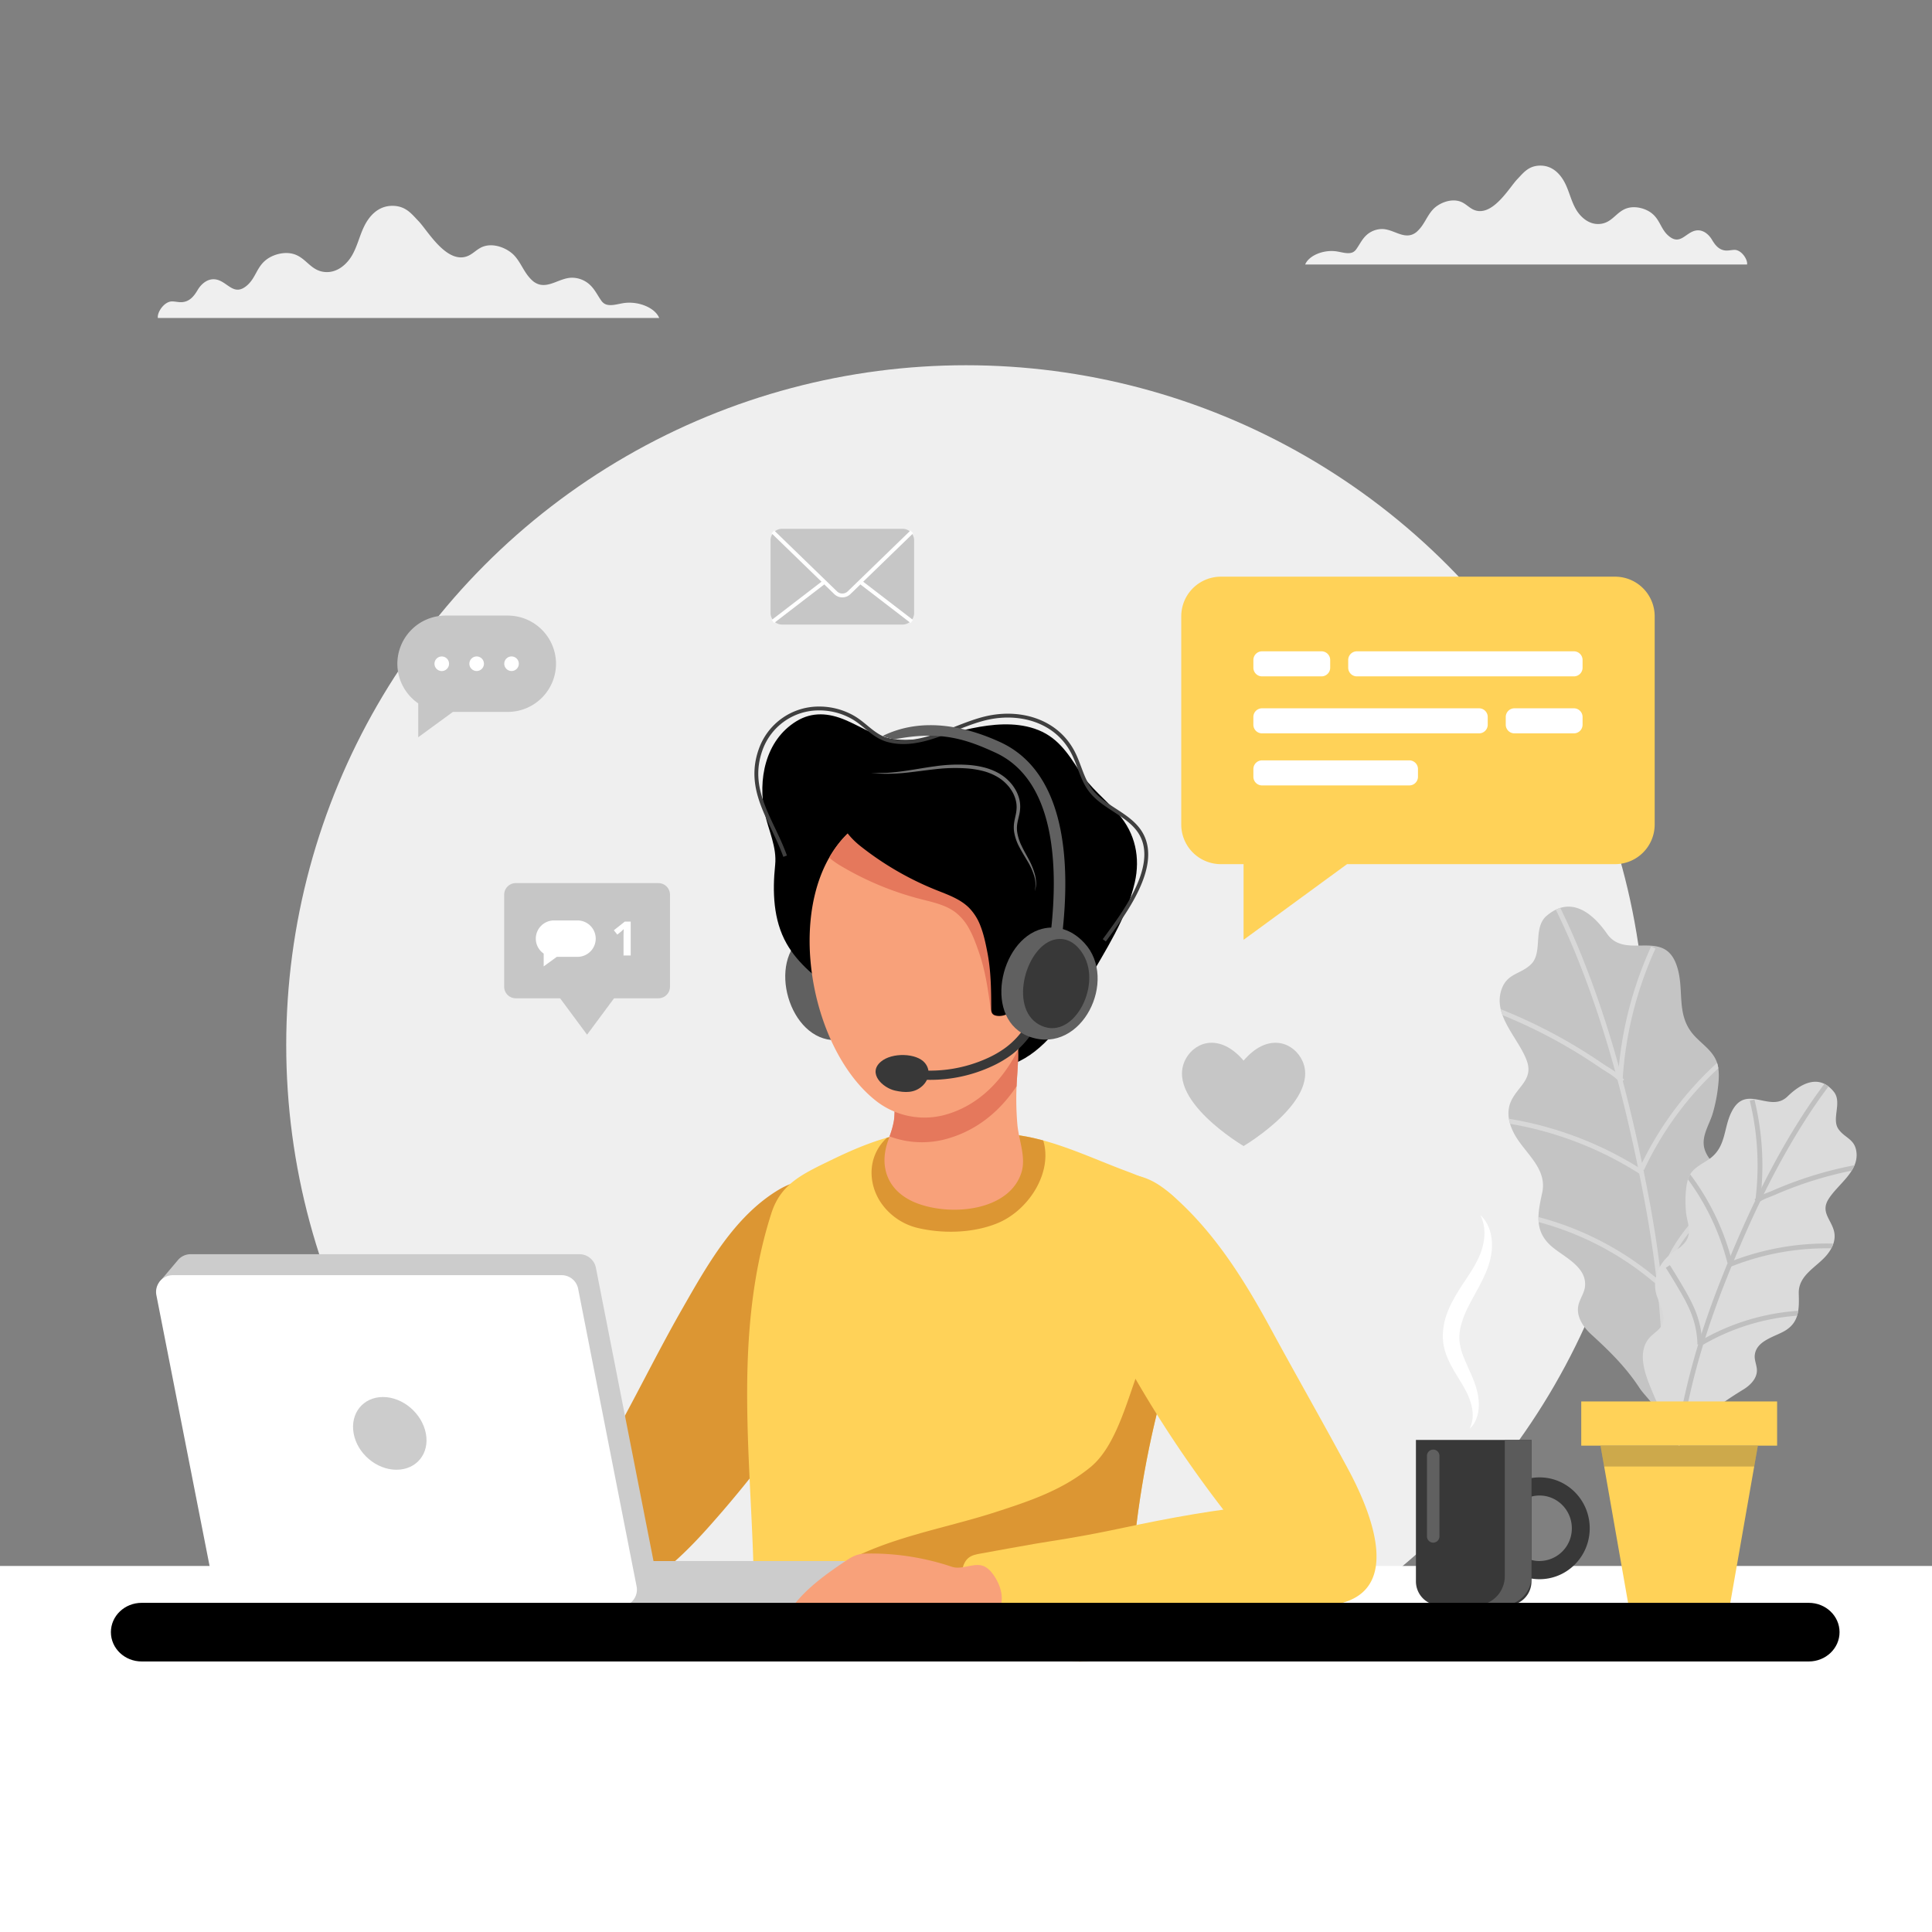 <svg xmlns="http://www.w3.org/2000/svg" xmlns:xlink="http://www.w3.org/1999/xlink" width="2005" height="2005" viewBox="0 0 2005 2005">
  <rect x="0" y="0" width="2005" height="2005" fill="#808080" stroke="none"/>
  <defs>
    <clipPath id="clip-path" transform="translate(0 0)">
      <path d="M1230.45,1365.59c12.19-44.53,18.52-90.09-9.12-120.42-12.48-13.7-34.72-23.24-52.91-30-35.49-13.23-71.78-31-109.77-36.78-40.06-6.08-84.61-9.83-124.53-1.13C908.76,1182.76,885,1193,862.37,1204c-30.44,14.8-52.12,24.75-61.88,55.18-10.83,33.77-17.41,68.46-21.08,103.33-10.74,102.07,3.47,204.39,3.13,306.51,0,10,.12,20.47,5.22,29.5,10,17.8,37.36,18,57,18l194.52-.29c27,0,47.59,2.81,72.92,7.3,21.31,3.78,39.61-5.5,49.84-22.6,9.68-16.19,10.42-35.1,11.45-53.29a1003.39,1003.39,0,0,1,34.74-210.18C1213.64,1418,1223.1,1392.43,1230.45,1365.59Z" style="fill: none"/>
    </clipPath>
    <clipPath id="clip-path-3" transform="translate(0 0)">
      <path d="M1697,981.33c-11-.06-21.68-1.48-29.22-12.27-14.79-21.19-37.38-40.21-62.7-18.66-14.61,12.43-3.62,38-16.19,50.29-11.12,10.87-25.25,9.08-30.94,27.12-8.36,26.55,18,49.81,26.46,72.77,7.1,19.27-8.87,26.61-16,41.62-5.53,11.57-2.69,24,3.34,35,10.63,19.51,34.2,35.22,28.74,60.49-4.56,21.09-8.79,39.88,9.81,55.86,12.75,11,36.42,20.94,34.62,41.22-.64,7.18-5.6,13.29-7,20.36-2.15,11.2,5.1,22.09,13.52,29.77,19.16,17.48,36,34,50.34,56,6.13,9.4,30.69,30.62,20.87,43.47,17.84-23.36,36.69-46,52.9-70.56,13.33-20.2,33.42-49.74,19.75-74.61-4.25-7.74-12.17-13.5-14.33-22.06-3.91-15.46,11.27-29.79,16.92-42.94,8.86-20.65,2.36-44.63-13.26-60.12-7.39-7.33-15.4-15.4-16.49-25.75-1.18-11.3,5.9-21.84,9.12-32.27a160.93,160.93,0,0,0,5.89-29.82c.76-7,1.06-14.26-.6-21.16-3.15-13.11-15-20.4-23.7-29.71-20.81-22.15-9.87-48.2-19-73.94C1731.72,978.31,1714,981.42,1697,981.33Z" style="fill: none"/>
    </clipPath>
    <clipPath id="clip-path-4" transform="translate(0 0)">
      <path d="M1832.15,1142.75c8,1.48,15.93,1.93,22.9-4.86,13.66-13.32,32.68-24,48.07-4.86,8.88,11-2.63,28.06,4.79,38.72,6.56,9.43,17.06,10.08,18.69,24,2.39,20.42-19.95,33.64-29.27,49.13-7.82,13,2.75,20.53,5.88,32.41,2.41,9.16-1.37,17.76-7.27,25-10.41,12.68-29.68,20.81-29.22,39.9.39,15.93.86,30.14-14.85,39.16-10.77,6.18-29.32,10.15-30.81,25.11-.53,5.29,2.23,10.42,2.23,15.74,0,8.42-6.75,15.32-13.93,19.73-16.32,10-30.81,19.66-44.27,33.63-5.75,6-26.5,18-21.16,28.64-9.71-19.41-20.25-38.45-28.6-58.51-6.87-16.5-17.36-40.7-4-56.85,4.16-5,10.69-8.11,13.45-14,5-10.67-4-23.17-6.33-33.49-3.57-16.2,4.47-32.7,17.94-41.78,6.37-4.3,13.31-9,15.53-16.4,2.42-8-1.26-16.66-2.15-24.67a119.31,119.31,0,0,1-.15-22.44c.42-5.22,1.21-10.49,3.36-15.27,4.1-9.08,13.68-12.73,21.31-18.27,18.16-13.19,13.83-33.6,24-51C1807.4,1135.76,1819.83,1140.47,1832.15,1142.75Z" style="fill: none"/>
    </clipPath>
  </defs>
  <title>contact_bg</title>
  <g id="Layer_1" data-name="Layer 1">
    <g>
      <rect width="2005" height="2005" style="fill: none"/>
      <circle cx="1002.5" cy="1084.5" r="705.46" style="fill: #efefef"/>
      <rect y="1625.13" width="2005" height="379.87" style="fill: #fff"/>
      <path d="M163.84,329.94c-1-5.74,6.65-17.32,14.94-17.13,3.3.07,6.52.93,9.81.77,8.77-.43,13.32-7.26,16.7-12.91S215.4,288.57,224,290c12.31,2.07,18.51,18.31,32.5,6.11,9.16-8,9.85-19.14,20.22-26.88,7.12-5.31,18.69-8.46,28.24-5.52,12.45,3.83,17.09,16.18,30.35,18.33,14.69,2.38,25.25-8.8,29.94-16.85,5.69-9.78,7.8-20.35,12.68-30.3,4.51-9.21,13.58-21.55,29.84-21.28,13.74.23,19.8,8.93,26.55,15.83,8.77,9,27,41.24,47.46,37.35,8-1.52,12-7.85,19.15-10.69,11.57-4.56,26.31,1.71,33.28,9.59s9.73,17.4,17.61,24.85a18.26,18.26,0,0,0,7.71,4.63c11,3,21.24-6.25,33-6.94a27.4,27.4,0,0,1,20.34,8c4.67,4.66,7.22,10.16,10.79,15.27a11.61,11.61,0,0,0,3.92,3.83c5.17,2.77,12.43.43,18.76-.65C662,312,679.71,319.17,684.12,330H163.84Z" transform="translate(0 0)" style="fill: #efefef"/>
      <path d="M1813.08,274.42c.84-5.06-5.86-15.26-13.17-15.1-2.91.06-5.75.82-8.65.68-7.73-.38-11.74-6.4-14.72-11.38s-8.91-10.67-16.45-9.4c-10.85,1.82-16.32,16.14-28.65,5.39-8.07-7-8.68-16.87-17.82-23.7-6.27-4.68-16.48-7.46-24.89-4.87-11,3.38-15.06,14.26-26.75,16.16-13,2.1-22.26-7.75-26.39-14.86-5-8.62-6.88-17.94-11.17-26.71-4-8.12-12-19-26.3-18.76-12.12.2-17.45,7.87-23.4,14-7.73,7.92-23.81,36.35-41.83,32.92-7-1.34-10.54-6.92-16.88-9.42-10.2-4-23.19,1.51-29.33,8.45s-8.58,15.33-15.52,21.91a16.08,16.08,0,0,1-6.8,4.08c-9.7,2.65-18.72-5.51-29.1-6.11a24.21,24.21,0,0,0-17.93,7.05c-4.12,4.11-6.36,9-9.51,13.46a10.08,10.08,0,0,1-3.46,3.37c-4.55,2.44-11,.38-16.54-.58-13.78-2.37-29.44,4-33.33,13.47h458.59Z" transform="translate(0 0)" style="fill: #efefef"/>
      <g>
        <path d="M828.36,976.19c-32.12,33-3,113.8,48.24,102.12,55-12.56,46.76-98.34-3-112.42C854.18,960.39,838.7,965.55,828.36,976.19Z" transform="translate(0 0)" style="fill: #606060"/>
        <path d="M1083.61,1082.71c-12.23,11.84-26.41,21-43.26,24.85-32.08,7.33-62.2-6.79-88.95-23-28.59-17.38-57.1-35-84.07-54.83-19.28-14.18-39-29.26-51-50.45-13.93-24.58-14.74-54.12-11.9-81.55,1.94-18.74-6.8-35.55-10.65-53.41-7.49-34.77.18-75.82,32.61-95.77,16.55-10.18,33.87-8.67,51.3-1.19C891,753.05,903.45,761,917.42,765c29.76,8.45,62-3.19,91.17-9.18,21.1-4.34,44.18-6.61,65,.35,23.17,7.75,34.19,24.7,46.84,44.32,10.81,16.77,27.21,29.42,40.28,44.34,17.51,20,22.83,45.26,16.94,71-8.65,37.8-30.39,70.28-49.27,103.44C1116.31,1040.48,1102.22,1064.7,1083.61,1082.71Z" transform="translate(0 0)"/>
        <path d="M844.89,1441.58c38.52-59.36,62.49-132.2,29-199.22-3.39-6.79-7.47-14.2-14.68-16.6-15.49-5.15-36.51.39-50,8.29-46.74,27.42-75.33,79-101.59,124.93-27.28,47.7-51,97.35-78.38,145-11.1,19.29-22.32,38.83-28.27,60.28-5.22,18.78-5.79,40.29,1.33,58.67,30.77,79.46,115.38-17.87,141.14-47.28A1172.85,1172.85,0,0,0,844.89,1441.58Z" transform="translate(0 0)" style="fill: #dc9633"/>
        <path d="M1036.85,1081.72a50.49,50.49,0,0,1-14.37,10.81c-14,7-30.86,6.62-45.83,2s-28.42-13.12-41.22-22.16c-34.61-24.45-77.41-56.8-98-94.39-12.7-23.17-22.12-50.52-10-75.81,10.44-21.73,31.65-37.78,55.92-40.06a11.15,11.15,0,0,1,5.88.59c2,1,3.35,3,4.52,4.9,8.75,14.37,15.74,30,26.44,43.14,11.64,14.26,26,24.92,41.73,34.45,25.37,15.4,53.23,26.75,77.09,44.39,17.23,12.74,17.69,41.41,13.49,61.3A65.21,65.21,0,0,1,1036.85,1081.72Z" transform="translate(0 0)"/>
        <g>
          <path id="SVGID" d="M1230.45,1365.59c12.19-44.53,18.52-90.09-9.12-120.42-12.48-13.7-34.72-23.24-52.91-30-35.49-13.23-71.78-31-109.77-36.78-40.06-6.08-84.61-9.83-124.53-1.13C908.76,1182.76,885,1193,862.37,1204c-30.44,14.8-52.12,24.75-61.88,55.18-10.83,33.77-17.41,68.46-21.08,103.33-10.74,102.07,3.47,204.39,3.13,306.51,0,10,.12,20.47,5.22,29.5,10,17.8,37.36,18,57,18l194.52-.29c27,0,47.59,2.81,72.92,7.3,21.31,3.78,39.61-5.5,49.84-22.6,9.68-16.19,10.42-35.1,11.45-53.29a1003.39,1003.39,0,0,1,34.74-210.18C1213.64,1418,1223.1,1392.43,1230.45,1365.59Z" transform="translate(0 0)" style="fill: #ffd258"/>
          <g style="clip-path: url(#clip-path)">
            <path d="M1073.58,1236.06c13.72-22.14,16.84-49.81-1.14-71.14-8.22-9.75-22.76-10.85-35.19-11.07a307.76,307.76,0,0,0-72.83,7.4c-22.72,5.1-45.88,13.73-55.72,35.72-7.31,16.34-4.76,35.25,4.87,50.2A64.44,64.44,0,0,0,953,1274.5c26.14,6,56.74,5.17,81.69-4.88C1050.34,1263.33,1064.36,1250.94,1073.58,1236.06Z" transform="translate(0 0)" style="fill: #dc9633"/>
          </g>
          <g style="clip-path: url(#clip-path)">
            <path d="M818.92,1712.84c26.1,12.3,54.62,18.51,83.08,23.27,79.64,13.33,160.81,16.1,241.47,12.25,17.24-.82,35.94-2.54,48.66-14.21,9.46-8.69,13.93-21.47,17.1-33.92,10.8-42.41,10.65-86.73,10.43-130.49q-.26-51.21-.52-102.43c-.06-11.89,7.66-84.24-10.83-83.42a10.54,10.54,0,0,0-5.45,2.28c-9.2,6.58-13.93,17.6-18.23,28.06-13.48,32.8-24.79,85.3-52.85,108.26-29.46,24.12-63.4,35.35-99.11,46.91-61.92,20-131,28.76-183.43,70-8.73,6.88-17.06,14.5-25.15,22.13-7.28,6.87-17.27,14-21.63,23.59C795.69,1700.13,806.34,1706.91,818.92,1712.84Z" transform="translate(0 0)" style="fill: #dc9633"/>
          </g>
        </g>
        <path d="M1370.09,1471.7q14.78,26.64,29.24,53.46c19.5,36.34,55.71,117.07-2.26,137-29.21,10-45.91.22-65.22-21.06a1230,1230,0,0,1-184.67-267.55c-18.37-36-67.14-129.94-7.9-151.4a72,72,0,0,1,57.79,4.23c8,4.31,15.12,10.11,21.91,16.17,42.75,38.13,73.2,87.32,100.28,137.22C1336,1410.62,1353.14,1441.12,1370.09,1471.7Z" transform="translate(0 0)" style="fill: #ffd258"/>
        <path d="M1074.75,1602q7.65-1.29,15.33-2.49,37.34-5.79,74.32-13.71c48.81-10.46,97.91-19.45,147.6-24.13q7.9-.75,15.81-1.34c22.27-1.68,45.61-2.26,66,8.12s36.54,35,31.52,58.74c-3.53,16.69-16.6,29.27-31.1,35.62s-30.47,7.48-46.13,8.54l-152.17,10.27q-37.67,2.52-75.34,5.17c-24,1.67-48.33,5-72.37,5-10.17,0-21.52-1.84-30.06-8.46-11.86-9.2-19-28.83-20.1-44.17-.58-8,1-17.65,7.28-22.59,3.35-2.65,7.6-3.46,11.69-4.2C1036.27,1608.93,1055.46,1605.28,1074.75,1602Z" transform="translate(0 0)" style="fill: #ffd258"/>
        <g>
          <rect x="637.83" y="1620.03" width="240.52" height="47.09" style="fill: #ccc"/>
          <path d="M679.1,1624.6l-60.7-309a17.41,17.41,0,0,0-17.08-14H197.8a17.26,17.26,0,0,0-14,7.18l-.05,0-18.63,22,16.53-3.63,59.76,304.26a17.41,17.41,0,0,0,17.08,14H662A17.4,17.4,0,0,0,679.1,1624.6Z" transform="translate(0 0)" style="fill: #ccc"/>
          <path d="M240.05,1667.12H643.58a17.41,17.41,0,0,0,17.08-20.76l-60.7-309a17.41,17.41,0,0,0-17.08-14H179.35A17.41,17.41,0,0,0,162.27,1344l60.7,309A17.41,17.41,0,0,0,240.05,1667.12Z" transform="translate(0 0)" style="fill: #fff"/>
          <path d="M367,1487.54c3.72,20.85,23.64,37.74,44.48,37.74s34.49-16.9,30.46-37.74S418,1449.8,397.44,1449.8,363.25,1466.7,367,1487.54Z" transform="translate(0 0)" style="fill: #ccc"/>
          <path d="M161.94,1337.66" transform="translate(0 0)" style="fill: #3f91ac"/>
        </g>
        <path d="M1017.34,1677.71c-12,2.47-21.36,13-33.29,16.53-8.52,2.52-17.63,1.17-25.81-1.9-7.52-2.82-15.18-4.33-22.9-6.81-6-1.93-14.15-6-20.61-4.64-17,3.53-33.85,15.59-49.21,23.42-3.45,1.76-7.24,3.57-11,2.85s-7-5.34-4.82-8.56c-4.42,4.13-10.27,12.39-17.4,9.18-2.92-1.31-4.67-5.17-3.06-7.93-2.45,2.69-5,5.46-8.41,6.8s-7.82.76-9.81-2.29a9.76,9.76,0,0,1-1.31-4.9c-.29-5.88,1.48-11.69,3.94-17,12.1-26.41,39.46-46,62.75-61.73,4.12-2.78,8.32-5.6,13.07-7.06,4.25-1.3,8.77-1.44,13.21-1.46a263.8,263.8,0,0,1,85.13,13.75c5.92,2,12.44.3,18.34-.81,4.37-.82,8.94-1.63,13.2-.38,4.78,1.39,8.48,5.18,11.39,9.21,5.35,7.42,9.44,17.25,8.8,26.57-.48,7.08-1,14.72-9.35,16.2-3.38.6-6.85.23-10.26.59C1019,1677.41,1018.17,1677.54,1017.34,1677.71Z" transform="translate(0 0)" style="fill: #f8a17a"/>
        <path d="M1022.46,1250.69c17.64-5.66,32.17-16.62,37.61-34,4.94-15.82-2.85-33.62-4.24-49.58a303.18,303.18,0,0,1-.5-46c.93-14.16,2.28-28.91.1-43-1.24-8.07-5.67-6.69-13.83-9.89s-17.31-3.24-26.19-3.21c-18.16,0-65.49-1.27-76.72,14.66-5.15,7.32-5.56,16.52-5.8,25.23-.3,10.52-2.16,24.13-3.88,38.8-.77,6.53-.29,13-1.29,19.52-1.12,7.26-3.88,14.22-6.29,21.18-9.13,26.31-.58,51.33,27.87,63.38C969.73,1256.33,998.88,1258.26,1022.46,1250.69Z" transform="translate(0 0)" style="fill: #f8a17a"/>
        <path d="M1055.35,1078c-1.24-8.07-5.67-6.69-13.83-9.89s-17.31-3.24-26.19-3.21c-18.16,0-65.49-1.27-76.72,14.66-5.15,7.32-5.56,16.52-5.8,25.23-.3,10.52-2.16,24.13-3.88,38.8-.77,6.53-.29,13-1.29,19.52a91,91,0,0,1-4.53,16.2A96.2,96.2,0,0,0,979,1182.8c33.08-8.14,58.13-28.73,76-55.5.09-2.08.15-4.16.29-6.24C1056.18,1106.89,1057.53,1092.14,1055.35,1078Z" transform="translate(0 0)" style="fill: #e5785c"/>
        <path d="M1081.72,974.36c-.14-24.25-3.49-47.25-9.73-66.35-26.92-82.41-129.72-102.77-191.62-43.61-69,66-42.61,223.69,30.1,279.09a81.6,81.6,0,0,0,69.47,13.69C1051.38,1138,1082.17,1050.1,1081.72,974.36Z" transform="translate(0 0)" style="fill: #f8a17a"/>
        <path d="M1072,908c-26.92-82.41-129.72-102.77-191.62-43.61a112.19,112.19,0,0,0-19.8,25.72,82.69,82.69,0,0,0,10.85,7.8,315.78,315.78,0,0,0,83.91,35.13c12.67,3.26,26,5.94,36.4,13.9a53.81,53.81,0,0,1,14.08,17c4.36,7.88,7.48,16.69,10.41,25.23,6.41,18.71,9.23,38.39,11.83,57.92.27,2,.62,4.22,2.11,5.62s3.52,1.6,5.46,1.55c11.4-.29,16.9-11.22,25.78-17,5.34-3.49,10.68-7,15.75-10.9a282.17,282.17,0,0,0,4.56-52C1081.57,950.11,1078.23,927.11,1072,908Z" transform="translate(0 0)" style="fill: #e5785c"/>
        <path d="M1017.45,960.79c3.31,8.38,5.26,17.52,7,26.37,3.93,19.39,4.18,39.26,4.23,59,0,2,.07,4.27,1.37,5.85s3.28,2,5.22,2.25c11.34,1.19,18.21-8.94,27.76-13.53,9.91-4.76,19.9-9.58,28.56-16.36,24.64-19.31,19-51.18,18.23-79.52-.43-15.57-.89-31.36-5.46-46.25-5-16.24-14.68-30.74-26.22-43.2-33.34-36-83.65-54.68-132.37-51.61-24.12,1.52-51.33,11.73-68.52,29.09-14.82,15,3.24,35.32,15.45,45a316.25,316.25,0,0,0,78.66,45.71c12.14,4.87,25,9.26,34.29,18.5A54,54,0,0,1,1017.45,960.79Z" transform="translate(0 0)"/>
        <path d="M1068.21,976.39c31.63-17.29,41.36,26.5,35.92,48.29-2.25,9-5.8,17.78-11.39,25.18-7.52,10-29,26.52-41.44,15.61-5.63-5-6.21-13.36-6.38-20.85C1044.46,1024.53,1046.77,988.12,1068.21,976.39Z" transform="translate(0 0)" style="fill: #f8a17a"/>
        <g>
          <path d="M1525.24,1482.62c4.45-9.19,3.65-18.86.85-27.62-2.7-9-7.51-16.68-12.72-25.11s-10.64-17.39-13.93-28.31-2.38-23.42.68-33.89c6.63-21.36,20.2-37.09,29.56-53.19,4.69-8.15,8.52-16.42,10-25.58,1.7-9.07,1.12-18.73-3.34-27.84,7.72,6.76,11.47,17.71,12,28.32s-2.22,21.59-6.33,31.15c-8.12,19.39-20.28,35.14-25,52.16-2.69,8.43-3.35,16.59-1.44,24.76,1.59,8.38,6,16.83,9.91,26,4.18,9,8.18,19.3,9.07,29.94C1535.45,1463.9,1533.05,1475.75,1525.24,1482.62Z" transform="translate(0 0)" style="fill: #fff"/>
          <g>
            <path d="M1564.35,1666.13h-69.92a25,25,0,0,1-25-25V1494.36h119.92v146.77A25,25,0,0,1,1564.35,1666.13Z" transform="translate(0 0)" style="fill: #383838"/>
            <path d="M1597.72,1533.21c-28.76,0-52.07,23.65-52.07,52.83s23.31,52.83,52.07,52.83,52.07-23.65,52.07-52.83S1626.48,1533.21,1597.72,1533.21Zm0,86.82c-18.5,0-33.5-15.22-33.5-34s15-34,33.5-34,33.5,15.22,33.5,34A33.74,33.74,0,0,1,1597.72,1620Z" transform="translate(0 0)" style="fill: #383838"/>
            <path d="M1487.36,1600.93h0a6.5,6.5,0,0,1-6.48-6.48v-83.6a6.5,6.5,0,0,1,6.48-6.48h0a6.5,6.5,0,0,1,6.48,6.48v83.6A6.5,6.5,0,0,1,1487.36,1600.93Z" transform="translate(0 0)" style="fill: #fff;opacity: 0.2;isolation: isolate"/>
            <path d="M1561.65,1494.36v141.4a30.37,30.37,0,0,1-30.37,30.37H1559a30.37,30.37,0,0,0,30.37-30.37v-141.4Z" transform="translate(0 0)" style="fill: #5b5b5b"/>
          </g>
        </g>
        <path d="M814.8,888.55c-13.58-38-40.81-68.69-25.15-111.36a64,64,0,0,1,59.48-41.94,70.63,70.63,0,0,1,36,9.19c13,7.46,21.47,19.63,36.61,23.71,35.5,9.56,72.26-17.5,106.2-23.81,33.6-6.24,69.34,4.78,85.77,36.85,6.48,12.65,9.24,27.27,17.76,38.64,14.24,19,41.94,25.5,53.2,46.4,18.4,34.13-19.4,83.41-38.64,109.63" transform="translate(0 0)" style="fill: none;stroke: #3f3f3f;stroke-miterlimit: 10;stroke-width: 4px"/>
        <path d="M965.19,1120.64a160.42,160.42,0,0,1-23.37-1.72l1.4-9.49a144.08,144.08,0,0,0,81.86-11.43,105.45,105.45,0,0,0,17.71-10.18,83.67,83.67,0,0,0,22.94-25.29l8.28,4.84a93.32,93.32,0,0,1-25.59,28.22,115,115,0,0,1-19.31,11.11A151.8,151.8,0,0,1,965.19,1120.64Z" transform="translate(0 0)" style="fill: #383838"/>
        <path d="M914.09,1101.87c11.56-9.92,37.28-9.07,45.76,1.23,6.28,7.64,4.37,17.33-2.55,23.79-8.19,7.64-18.31,7.19-28.52,4.89C916,1128.89,900.15,1113.83,914.09,1101.87Z" transform="translate(0 0)" style="fill: #383838"/>
        <path d="M904.07,802c2.79.09,5.56.31,8.34.23s5.55-.08,8.32-.2q8.31-.52,16.55-1.71c11-1.51,21.92-3.61,33-5.08a165.85,165.85,0,0,1,33.65-1.48q4.23.26,8.45.89a83.3,83.3,0,0,1,8.38,1.66,63.25,63.25,0,0,1,16,6.3,51,51,0,0,1,7.11,5,51.88,51.88,0,0,1,6.08,6.23,46.65,46.65,0,0,1,4.78,7.31,37.86,37.86,0,0,1,3.09,8.22,31.57,31.57,0,0,1,.91,8.77,41.58,41.58,0,0,1-1.26,8.59c-.63,2.75-1.32,5.41-1.73,8a29.8,29.8,0,0,0-.23,7.89,47.93,47.93,0,0,0,4.79,15.39c2.34,5,5.16,9.75,7.77,14.72a70.27,70.27,0,0,1,6.14,15.68,35.77,35.77,0,0,1,1,8.37,26.5,26.5,0,0,1-1.4,8.25,30.24,30.24,0,0,0-.64-16.34,68.83,68.83,0,0,0-6.83-15c-2.78-4.77-5.8-9.49-8.4-14.5a49.56,49.56,0,0,1-5.54-16.19,32.45,32.45,0,0,1,0-8.75c.39-2.87,1.07-5.62,1.63-8.31a37.83,37.83,0,0,0,1-7.92,28.37,28.37,0,0,0-.94-7.77,35.7,35.7,0,0,0-2.84-7.35,43.36,43.36,0,0,0-4.38-6.62,48.45,48.45,0,0,0-5.6-5.68,47,47,0,0,0-6.54-4.57,59.48,59.48,0,0,0-15-6,94.58,94.58,0,0,0-16.14-2.57,175.19,175.19,0,0,0-33,.81c-11,1.19-22,2.88-33.17,3.93-5.56.5-11.16.78-16.74.83A127.59,127.59,0,0,1,904.07,802Z" transform="translate(0 0)" style="fill: #727272"/>
        <path d="M1081.49,963.94c-44.64,11.45-61.9,95.55-12.09,112.29,53.52,18,91.18-59.52,56.06-97.49C1111.76,963.92,1095.86,960.25,1081.49,963.94Z" transform="translate(0 0)" style="fill: #606060"/>
        <path d="M1096.12,974.73c-30.82,4.95-49.8,70.42-18,88.44,34.13,19.36,66.15-38.94,46.08-72.52C1116.33,977.55,1106,973.14,1096.12,974.73Z" transform="translate(0 0)" style="fill: #383838"/>
        <path d="M1102.35,969.82l-11.91-1.38c8.08-69.8,4.64-159-57.62-187.46-29.48-13.49-56.38-23.16-104.32-13.73a45.59,45.59,0,0,1-12.39-3.54c43.35-21.18,89.88-8.2,121.7,6.36C1106.61,801.56,1110.88,896.08,1102.35,969.82Z" transform="translate(0 0)" style="fill: #606060"/>
        <g>
          <path d="M1266.89,896.8H1676.2a41.12,41.12,0,0,0,41-41V639.46a41.12,41.12,0,0,0-41-41H1266.89a41.12,41.12,0,0,0-41,41V855.8A41.12,41.12,0,0,0,1266.89,896.8Z" transform="translate(0 0)" style="fill: #ffd258"/>
          <polygon points="1290.56 975.33 1290.56 838.23 1397.93 896.8 1290.56 975.33" style="fill: #ffd258"/>
          <path d="M1534.94,761.07H1309.72a9,9,0,0,1-9-9v-8a9,9,0,0,1,9-9h225.22a9,9,0,0,1,9,9v8A9,9,0,0,1,1534.94,761.07Z" transform="translate(0 0)" style="fill: #fff"/>
          <path d="M1633.37,761.07h-61.72a9,9,0,0,1-9-9v-8a9,9,0,0,1,9-9h61.72a9,9,0,0,1,9,9v8A9,9,0,0,1,1633.37,761.07Z" transform="translate(0 0)" style="fill: #fff"/>
          <path d="M1408.15,675.93h225.22a9,9,0,0,1,9,9v8a9,9,0,0,1-9,9H1408.15a9,9,0,0,1-9-9v-8A9,9,0,0,1,1408.15,675.93Z" transform="translate(0 0)" style="fill: #fff"/>
          <path d="M1309.73,675.93h61.72a9,9,0,0,1,9,9v8a9,9,0,0,1-9,9h-61.72a9,9,0,0,1-9-9v-8A9,9,0,0,1,1309.73,675.93Z" transform="translate(0 0)" style="fill: #fff"/>
          <path d="M1462.55,815.1H1309.73a9,9,0,0,1-9-9v-8a9,9,0,0,1,9-9h152.82a9,9,0,0,1,9,9v8A9,9,0,0,1,1462.55,815.1Z" transform="translate(0 0)" style="fill: #fff"/>
        </g>
        <g>
          <g>
            <path id="SVGID-2" data-name="SVGID" d="M1697,981.33c-11-.06-21.68-1.48-29.22-12.27-14.79-21.19-37.38-40.21-62.7-18.66-14.61,12.43-3.62,38-16.19,50.29-11.12,10.87-25.25,9.08-30.94,27.12-8.36,26.55,18,49.81,26.46,72.77,7.1,19.27-8.87,26.61-16,41.62-5.53,11.57-2.69,24,3.34,35,10.63,19.51,34.2,35.22,28.74,60.49-4.56,21.09-8.79,39.88,9.81,55.86,12.75,11,36.42,20.94,34.62,41.22-.64,7.18-5.6,13.29-7,20.36-2.15,11.2,5.1,22.09,13.52,29.77,19.16,17.48,36,34,50.34,56,6.13,9.4,30.69,30.62,20.87,43.47,17.84-23.36,36.69-46,52.9-70.56,13.33-20.2,33.42-49.74,19.75-74.61-4.25-7.74-12.17-13.5-14.33-22.06-3.91-15.46,11.27-29.79,16.92-42.94,8.86-20.65,2.36-44.63-13.26-60.12-7.39-7.33-15.4-15.4-16.49-25.75-1.18-11.3,5.9-21.84,9.12-32.27a160.93,160.93,0,0,0,5.89-29.82c.76-7,1.06-14.26-.6-21.16-3.15-13.11-15-20.4-23.7-29.71-20.81-22.15-9.87-48.2-19-73.94C1731.72,978.31,1714,981.42,1697,981.33Z" transform="translate(0 0)" style="fill: #c4c4c4"/>
            <g style="clip-path: url(#clip-path-3)">
              <g>
                <path d="M1724.87,1510.71c7.73-88.56.63-177.83-15.73-265-15.61-83.21-36.09-166.7-67.15-245.57a753.35,753.35,0,0,0-34.88-76.4" transform="translate(0 0)" style="fill: none;stroke: #d8d8d8;stroke-miterlimit: 10;stroke-width: 5px"/>
                <path d="M1537.19,1042.44A534.78,534.78,0,0,1,1660.54,1105c9.69,6.61,15.08,8.64,23.15,17.14" transform="translate(0 0)" style="fill: none;stroke: #d8d8d8;stroke-miterlimit: 10;stroke-width: 5px"/>
                <path d="M1704.36,1217a365.21,365.21,0,0,0-138.44-53.44" transform="translate(0 0)" style="fill: none;stroke: #d8d8d8;stroke-miterlimit: 10;stroke-width: 5px"/>
                <path d="M1720.91,1331.25a312.16,312.16,0,0,0-136.73-68.63" transform="translate(0 0)" style="fill: none;stroke: #d8d8d8;stroke-miterlimit: 10;stroke-width: 5px"/>
                <path d="M1681.53,1119.2a387.93,387.93,0,0,1,34.23-135.85" transform="translate(0 0)" style="fill: none;stroke: #d8d8d8;stroke-miterlimit: 10;stroke-width: 5px"/>
                <path d="M1703.83,1213.14a342.51,342.51,0,0,1,83.4-111.44" transform="translate(0 0)" style="fill: none;stroke: #d8d8d8;stroke-miterlimit: 10;stroke-width: 5px"/>
                <path d="M1723.5,1334.5a128.36,128.36,0,0,1,14.15-37.32c7.71-13.5,17.79-25.47,28.06-37.13q11.08-12.6,22.56-24.87" transform="translate(0 0)" style="fill: none;stroke: #d8d8d8;stroke-miterlimit: 10;stroke-width: 5px"/>
              </g>
            </g>
          </g>
          <g>
            <path id="SVGID-3" data-name="SVGID" d="M1832.15,1142.75c8,1.48,15.93,1.93,22.9-4.86,13.66-13.32,32.68-24,48.07-4.86,8.88,11-2.63,28.06,4.79,38.72,6.56,9.43,17.06,10.08,18.69,24,2.39,20.42-19.95,33.64-29.27,49.13-7.82,13,2.75,20.53,5.88,32.41,2.41,9.16-1.37,17.76-7.27,25-10.41,12.68-29.68,20.81-29.22,39.9.39,15.93.86,30.14-14.85,39.16-10.77,6.18-29.32,10.15-30.81,25.11-.53,5.29,2.23,10.42,2.23,15.74,0,8.42-6.75,15.32-13.93,19.73-16.32,10-30.81,19.66-44.27,33.63-5.75,6-26.5,18-21.16,28.64-9.71-19.41-20.25-38.45-28.6-58.51-6.87-16.5-17.36-40.7-4-56.85,4.16-5,10.69-8.11,13.45-14,5-10.67-4-23.17-6.33-33.49-3.57-16.2,4.47-32.7,17.94-41.78,6.37-4.3,13.31-9,15.53-16.4,2.42-8-1.26-16.66-2.15-24.67a119.31,119.31,0,0,1-.15-22.44c.42-5.22,1.21-10.49,3.36-15.27,4.1-9.08,13.68-12.73,21.31-18.27,18.16-13.19,13.83-33.6,24-51C1807.4,1135.76,1819.83,1140.47,1832.15,1142.75Z" transform="translate(0 0)" style="fill: #dbdbdb"/>
            <g style="clip-path: url(#clip-path-4)">
              <g>
                <path d="M1738.68,1522.89c6.65-65.31,24.16-129.08,48.1-190.09,22.84-58.19,49.25-115.92,82.7-168.84a559.1,559.1,0,0,1,35.87-50.59" transform="translate(0 0)" style="fill: none;stroke: #bfbfbf;stroke-miterlimit: 10;stroke-width: 5px"/>
                <path d="M1939.63,1209.2a394.67,394.67,0,0,0-98.13,28.29c-7.94,3.46-12.13,4.18-19.17,9.23" transform="translate(0 0)" style="fill: none;stroke: #bfbfbf;stroke-miterlimit: 10;stroke-width: 5px"/>
                <path d="M1794.21,1312.68a269.66,269.66,0,0,1,107.82-19.6" transform="translate(0 0)" style="fill: none;stroke: #bfbfbf;stroke-miterlimit: 10;stroke-width: 5px"/>
                <path d="M1766.39,1393.27a230.51,230.51,0,0,1,108.68-30.86" transform="translate(0 0)" style="fill: none;stroke: #bfbfbf;stroke-miterlimit: 10;stroke-width: 5px"/>
                <path d="M1824.31,1244.9a286.6,286.6,0,0,0-6-103.28" transform="translate(0 0)" style="fill: none;stroke: #bfbfbf;stroke-miterlimit: 10;stroke-width: 5px"/>
                <path d="M1795.13,1310a253.1,253.1,0,0,0-45.07-92.38" transform="translate(0 0)" style="fill: none;stroke: #bfbfbf;stroke-miterlimit: 10;stroke-width: 5px"/>
                <path d="M1764.06,1395.26a94.72,94.72,0,0,0-5.1-29c-3.72-10.86-9.38-20.93-15.21-30.82q-6.3-10.68-12.92-21.16" transform="translate(0 0)" style="fill: none;stroke: #bfbfbf;stroke-miterlimit: 10;stroke-width: 5px"/>
              </g>
            </g>
          </g>
          <polygon points="1660.99 1500.27 1824.27 1500.27 1795.63 1663.68 1689.64 1663.68 1660.99 1500.27" style="fill: #ffd258"/>
          <rect x="1641" y="1454.4" width="203.26" height="45.87" style="fill: #ffd258"/>
          <polygon points="1820.47 1521.94 1664.79 1521.94 1660.99 1500.27 1824.27 1500.27 1820.47 1521.94" style="fill: #231f20;opacity: 0.23;isolation: isolate"/>
        </g>
        <path d="M1877.15,1724.24H147c-17.62,0-31.91-13.62-31.91-30.42h0c0-16.8,14.29-30.42,31.91-30.42H1877.14c17.62,0,31.91,13.62,31.91,30.42h0C1909.06,1710.62,1894.77,1724.24,1877.15,1724.24Z" transform="translate(0 0)"/>
        <g>
          <path d="M527,638.84H462.37a50.1,50.1,0,0,0-50,50h0a50,50,0,0,0,21.66,41.1v35.16l36-26.3h57a50.1,50.1,0,0,0,50-50h0A50.12,50.12,0,0,0,527,638.84Z" transform="translate(0 0)" style="fill: #c6c6c6"/>
          <circle cx="458.45" cy="688.81" r="7.58" transform="translate(-317.04 977.34) rotate(-76.76)" style="fill: #fff"/>
          <circle cx="494.67" cy="688.8" r="7.58" transform="translate(-342.17 551.53) rotate(-45)" style="fill: #fff"/>
          <circle cx="530.87" cy="688.8" r="7.58" style="fill: #fff"/>
        </g>
        <path d="M1350,1097.88c-10-17.05-35.12-25.61-59.43,2.8-24.31-28.42-49.47-19.85-59.43-2.8-24.56,42,59.43,91.46,59.43,91.46S1374.55,1139.9,1350,1097.88Z" transform="translate(0 0)" style="fill: #c6c6c6"/>
        <g>
          <path d="M936.66,648.16h-125a12,12,0,0,1-12-12V560.77a12,12,0,0,1,12-12h125a12,12,0,0,1,12,12v75.39A12,12,0,0,1,936.66,648.16Z" transform="translate(0 0)" style="fill: #c6c6c6"/>
          <path d="M802.1,552l65.22,63.24a10,10,0,0,0,13.71,0L946.25,552" transform="translate(0 0)" style="fill: none;stroke: #fff;stroke-miterlimit: 10;stroke-width: 4px"/>
          <line x1="802.1" y1="644.95" x2="855.61" y2="603.85" style="fill: none;stroke: #fff;stroke-miterlimit: 10;stroke-width: 4px"/>
          <line x1="946.25" y1="644.95" x2="892.74" y2="603.85" style="fill: none;stroke: #fff;stroke-miterlimit: 10;stroke-width: 4px"/>
        </g>
        <g>
          <path d="M683.3,1036H535.23a12,12,0,0,1-12-12V928.49a12,12,0,0,1,12-12H683.3a12,12,0,0,1,12,12V1024A12,12,0,0,1,683.3,1036Z" transform="translate(0 0)" style="fill: #c6c6c6"/>
          <polygon points="609.26 1073.77 639.43 1033.08 579.09 1033.08 609.26 1073.77" style="fill: #c6c6c6"/>
          <path d="M654.53,991.61h-7.44V971.23l.07-3.35.12-3.66q-1.86,1.86-2.58,2.43l-4.05,3.25-3.59-4.48,11.35-9h6.12v35.22Z" transform="translate(0 0)" style="fill: #fff"/>
          <path d="M599.35,955.21H574.93a18.93,18.93,0,0,0-18.88,18.88h0a18.89,18.89,0,0,0,8.18,15.53v13.29L577.82,993h21.53a18.93,18.93,0,0,0,18.88-18.88h0A18.93,18.93,0,0,0,599.35,955.21Z" transform="translate(0 0)" style="fill: #fff"/>
        </g>
      </g>
    </g>
  </g>
</svg>
